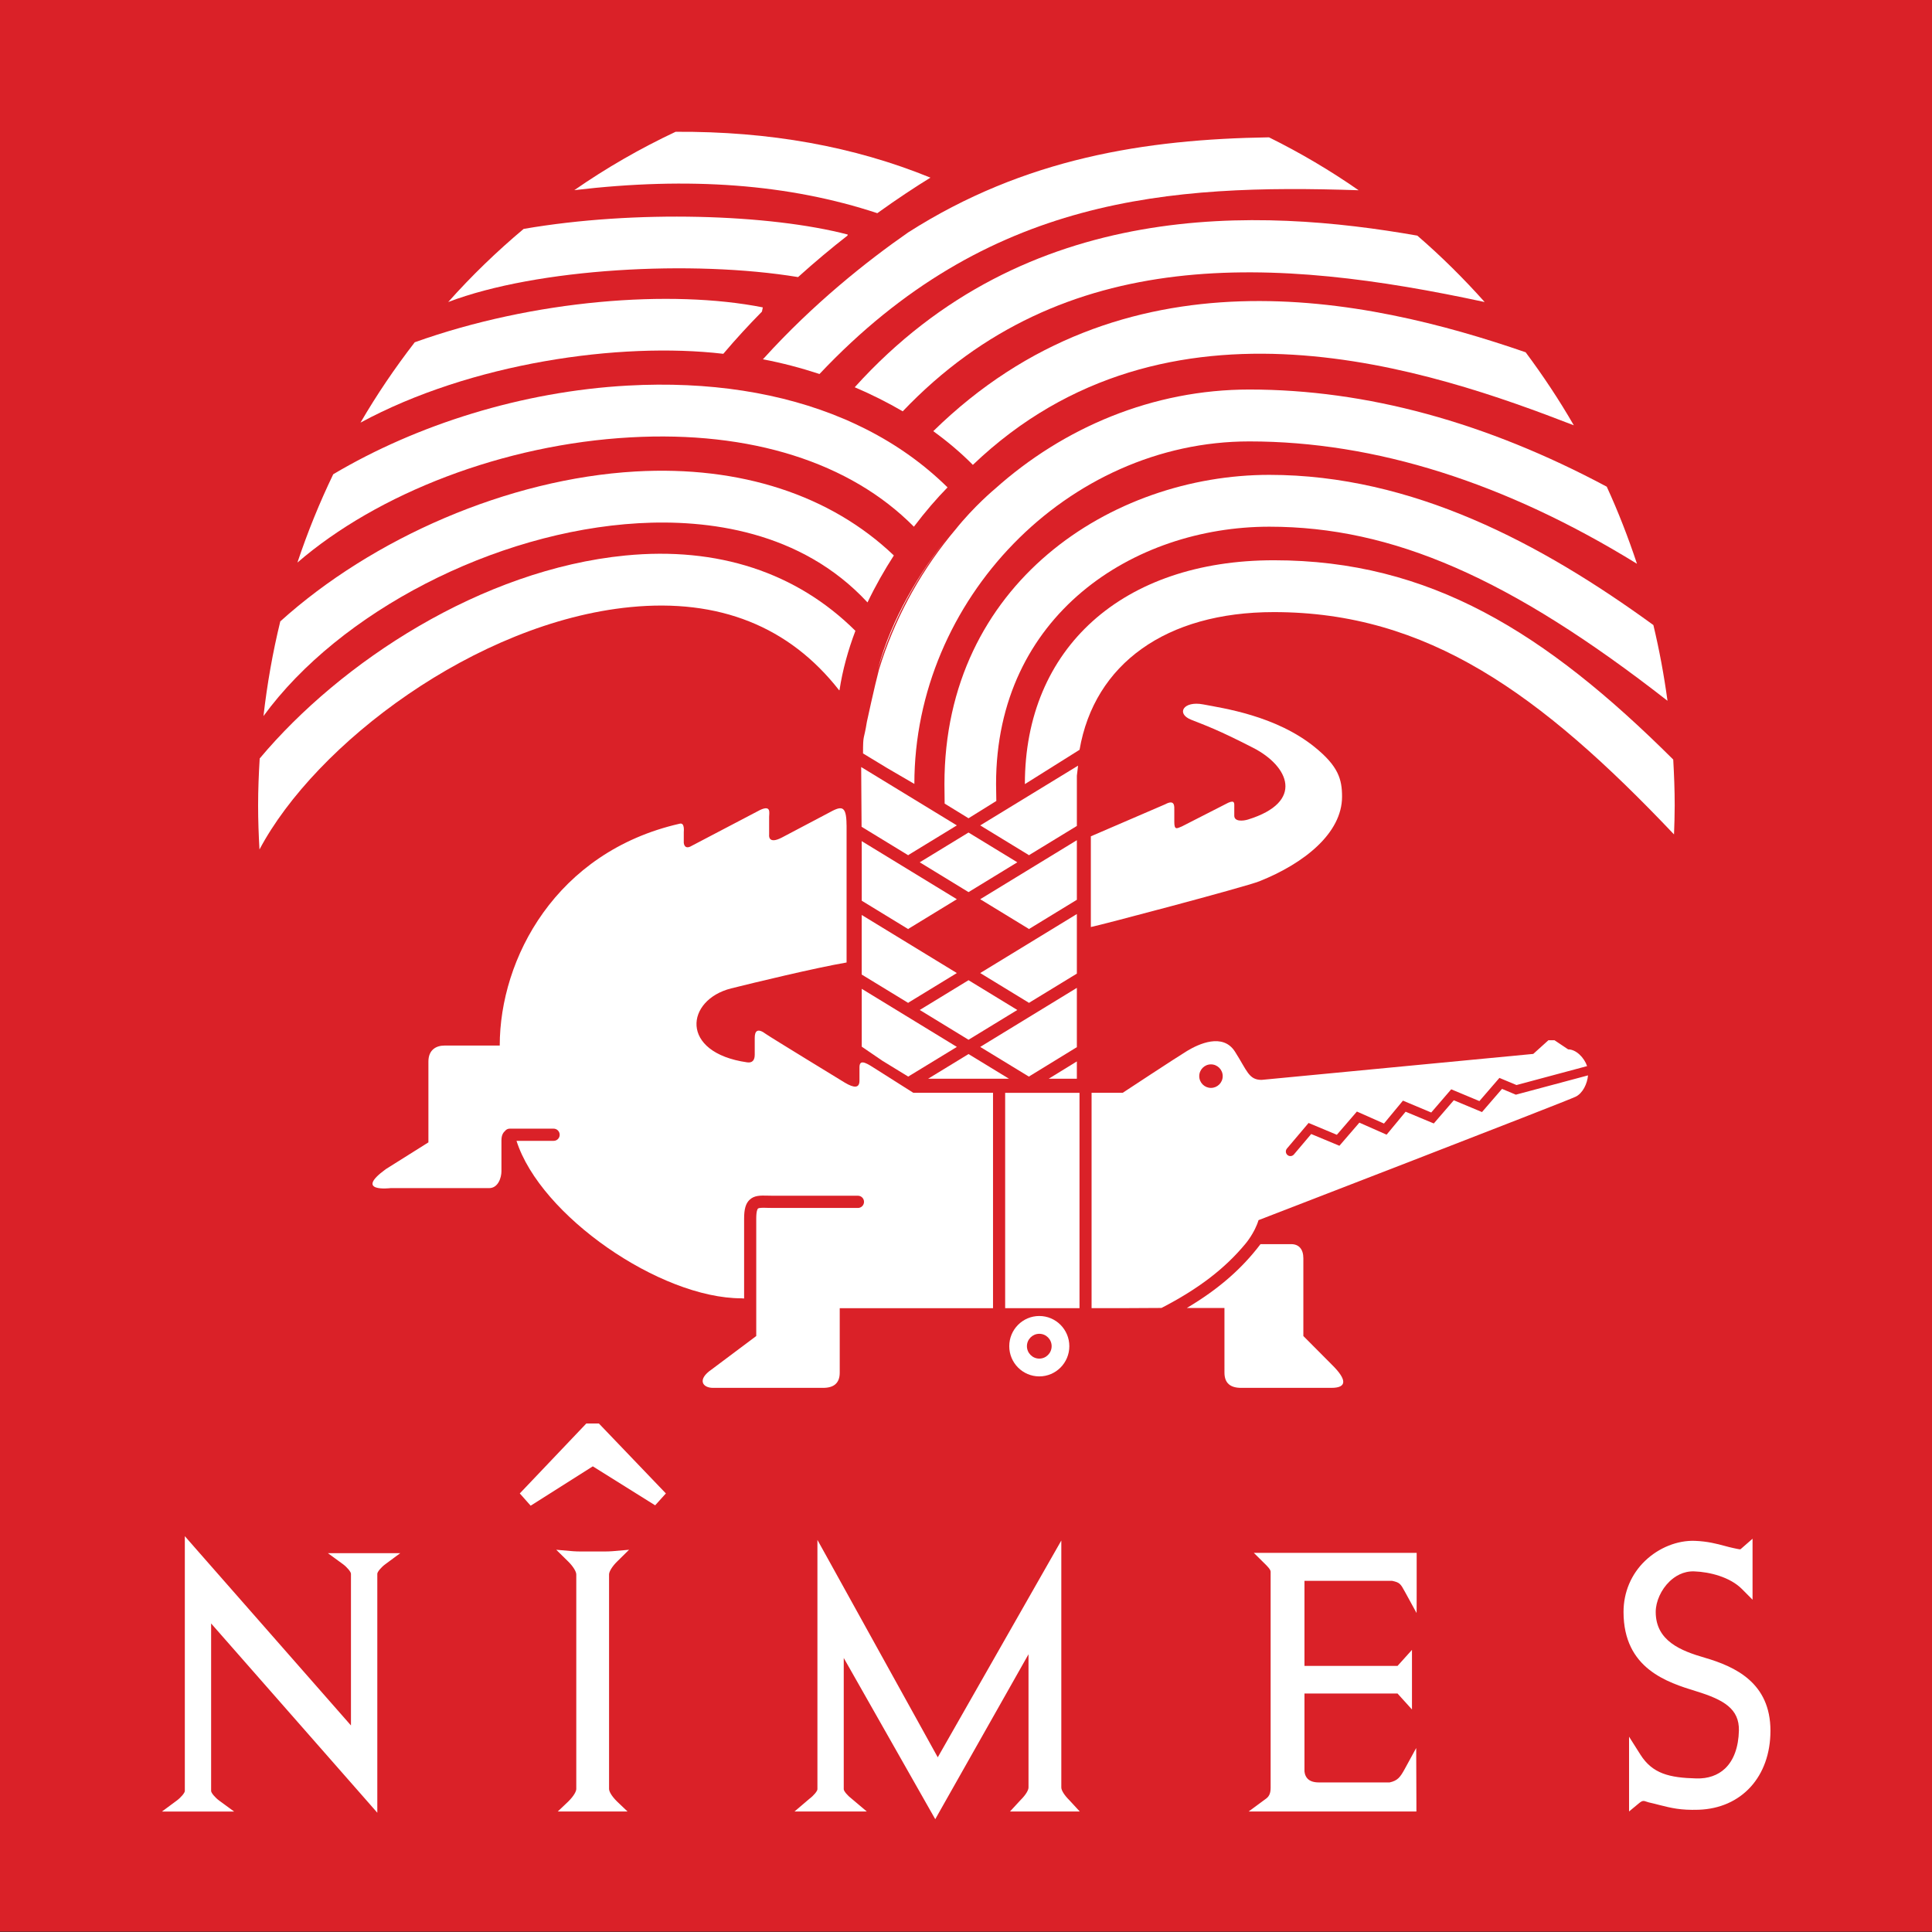 <?xml version="1.0" encoding="UTF-8" standalone="no"?>
<!-- Created with Inkscape (http://www.inkscape.org/) -->

<svg
   width="211.667mm"
   height="211.667mm"
   viewBox="0 0 211.667 211.667"
   version="1.1"
   id="svg63510"
   xml:space="preserve"
   inkscape:version="1.2 (dc2aeda, 2022-05-15)"
   sodipodi:docname="Logo Ville Nîmes CC.svg"
   xmlns:inkscape="http://www.inkscape.org/namespaces/inkscape"
   xmlns:sodipodi="http://sodipodi.sourceforge.net/DTD/sodipodi-0.dtd"
   xmlns:xlink="http://www.w3.org/1999/xlink"
   xmlns="http://www.w3.org/2000/svg"
   xmlns:svg="http://www.w3.org/2000/svg"><rect x="0" y="0" width="211.667" height="211.667" fill="#333333" stroke="none"/><sodipodi:namedview
     id="namedview63512"
     pagecolor="#ffffff"
     bordercolor="#000000"
     borderopacity="0.25"
     inkscape:showpageshadow="2"
     inkscape:pageopacity="0.0"
     inkscape:pagecheckerboard="0"
     inkscape:deskcolor="#d1d1d1"
     inkscape:document-units="mm"
     showgrid="false"
     inkscape:zoom="0.20088735"
     inkscape:cx="562.50432"
     inkscape:cy="642.15095"
     inkscape:window-width="1920"
     inkscape:window-height="1052"
     inkscape:window-x="0"
     inkscape:window-y="28"
     inkscape:window-maximized="0"
     inkscape:current-layer="layer1" /><defs
     id="defs63507"><linearGradient
       x1="0"
       y1="0"
       x2="1"
       y2="0"
       gradientUnits="userSpaceOnUse"
       gradientTransform="matrix(101.48,0,0,-101.48,13.298,-28.346)"
       spreadMethod="pad"
       id="linearGradient43962"><stop
         style="stop-opacity:1;stop-color:#f24d78"
         offset="0"
         id="stop43952" /><stop
         style="stop-opacity:1;stop-color:#f24d78"
         offset="0.015"
         id="stop43954" /><stop
         style="stop-opacity:1;stop-color:#f24d78"
         offset="0.023"
         id="stop43956" /><stop
         style="stop-opacity:1;stop-color:#f24d78"
         offset="0.649"
         id="stop43958" /><stop
         style="stop-opacity:1;stop-color:#f24d78"
         offset="1"
         id="stop43960" /></linearGradient><linearGradient
       x1="0"
       y1="0"
       x2="1"
       y2="0"
       gradientUnits="userSpaceOnUse"
       gradientTransform="matrix(117.067,0,0,-117.067,133.232,12.614)"
       spreadMethod="pad"
       id="linearGradient45050"><stop
         style="stop-opacity:1;stop-color:#f24d78"
         offset="0"
         id="stop45040" /><stop
         style="stop-opacity:1;stop-color:#f24d78"
         offset="0.015"
         id="stop45042" /><stop
         style="stop-opacity:1;stop-color:#f24d78"
         offset="0.023"
         id="stop45044" /><stop
         style="stop-opacity:1;stop-color:#f24d78"
         offset="0.649"
         id="stop45046" /><stop
         style="stop-opacity:1;stop-color:#f24d78"
         offset="1"
         id="stop45048" /></linearGradient><clipPath
       clipPathUnits="userSpaceOnUse"
       id="clipPath48185"><path
         d="m -29.02,-58.771 h 172.203 V 29.656 h -172.203 z"
         id="path48187"
         style="stroke-width:1" /></clipPath><clipPath
       clipPathUnits="userSpaceOnUse"
       id="clipPath48191"><path
         d="m -56.717,-47.76 h 172.203 V 40.667 h -172.203 z"
         id="path48193"
         style="stroke-width:1" /></clipPath><clipPath
       clipPathUnits="userSpaceOnUse"
       id="clipPath48197"><path
         d="M -29.911,-48.788 H 142.292 V 39.639 H -29.911 Z"
         id="path48199"
         style="stroke-width:1" /></clipPath><clipPath
       clipPathUnits="userSpaceOnUse"
       id="clipPath48221"><path
         d="m -31.835,-48.03 h 172.203 V 40.397 h -172.203 z"
         id="path48223"
         style="stroke-width:1" /></clipPath><clipPath
       clipPathUnits="userSpaceOnUse"
       id="clipPath48245"><path
         d="m -33.542,-58.526 h 172.203 V 29.901 h -172.203 z"
         id="path48247"
         style="stroke-width:1" /></clipPath><clipPath
       clipPathUnits="userSpaceOnUse"
       id="clipPath48257"><path
         d="M -6.962,-27.801 H 165.241 V 60.626 H -6.962 Z"
         id="path48259"
         style="stroke-width:1" /></clipPath><clipPath
       clipPathUnits="userSpaceOnUse"
       id="clipPath48269"><path
         d="m -17.796,-33.331 h 172.203 V 55.096 h -172.203 z"
         id="path48271"
         style="stroke-width:1" /></clipPath><clipPath
       clipPathUnits="userSpaceOnUse"
       id="clipPath48299"><path
         d="m -31.481,-50.961 h 172.203 V 37.466 h -172.203 z"
         id="path48301"
         style="stroke-width:1" /></clipPath><clipPath
       clipPathUnits="userSpaceOnUse"
       id="clipPath48305"><path
         d="m -30.994,-51.27 h 172.203 V 37.157 h -172.203 z"
         id="path48307"
         style="stroke-width:1" /></clipPath><clipPath
       clipPathUnits="userSpaceOnUse"
       id="clipPath48359"><path
         d="m -36.935,-48.03 h 172.203 V 40.397 h -172.203 z"
         id="path48361"
         style="stroke-width:1" /></clipPath><clipPath
       clipPathUnits="userSpaceOnUse"
       id="clipPath48389"><path
         d="m -36.535,-37.914 h 172.203 V 50.513 h -172.203 z"
         id="path48391"
         style="stroke-width:1" /></clipPath><clipPath
       clipPathUnits="userSpaceOnUse"
       id="clipPath48419"><path
         d="M -28.73,-77.511 H 143.473 V 10.916 H -28.73 Z"
         id="path48421"
         style="stroke-width:1" /></clipPath><clipPath
       clipPathUnits="userSpaceOnUse"
       id="clipPath48425"><path
         d="m -32.926,-71.432 h 172.203 V 16.995 h -172.203 z"
         id="path48427"
         style="stroke-width:1" /></clipPath><clipPath
       clipPathUnits="userSpaceOnUse"
       id="clipPath48431"><path
         d="m -24.848,-78.703 h 172.203 V 9.724 h -172.203 z"
         id="path48433"
         style="stroke-width:1" /></clipPath><clipPath
       clipPathUnits="userSpaceOnUse"
       id="clipPath48437"><path
         d="m -34.66,-73.178 h 172.203 V 15.249 h -172.203 z"
         id="path48439"
         style="stroke-width:1" /></clipPath><clipPath
       clipPathUnits="userSpaceOnUse"
       id="clipPath48449"><path
         d="m -19.241,-68.137 h 172.203 V 20.29 h -172.203 z"
         id="path48451"
         style="stroke-width:1" /></clipPath><clipPath
       clipPathUnits="userSpaceOnUse"
       id="clipPath48455"><path
         d="m -49.339,-60.056 h 172.203 V 28.371 h -172.203 z"
         id="path48457"
         style="stroke-width:1" /></clipPath><clipPath
       clipPathUnits="userSpaceOnUse"
       id="clipPath48461"><path
         d="m -36.091,-57.566 h 172.203 V 30.861 h -172.203 z"
         id="path48463"
         style="stroke-width:1" /></clipPath><clipPath
       clipPathUnits="userSpaceOnUse"
       id="clipPath48467"><path
         d="m -29.685,-84.933 h 172.203 V 3.494 h -172.203 z"
         id="path48469"
         style="stroke-width:1" /></clipPath><clipPath
       clipPathUnits="userSpaceOnUse"
       id="clipPath48473"><path
         d="m -32.686,-71.139 h 172.203 V 17.288 h -172.203 z"
         id="path48475"
         style="stroke-width:1" /></clipPath><clipPath
       clipPathUnits="userSpaceOnUse"
       id="clipPath48479"><path
         d="M -32.524,-60.591 H 139.679 V 27.836 H -32.524 Z"
         id="path48481"
         style="stroke-width:1" /></clipPath><clipPath
       clipPathUnits="userSpaceOnUse"
       id="clipPath48485"><path
         d="m -26.334,-82.209 h 172.203 V 6.218 h -172.203 z"
         id="path48487"
         style="stroke-width:1" /></clipPath><clipPath
       clipPathUnits="userSpaceOnUse"
       id="clipPath48491"><path
         d="m -35.926,-60.591 h 172.203 V 27.836 h -172.203 z"
         id="path48493"
         style="stroke-width:1" /></clipPath><clipPath
       clipPathUnits="userSpaceOnUse"
       id="clipPath48497"><path
         d="m -24.881,-78.74 h 172.203 V 9.687 h -172.203 z"
         id="path48499"
         style="stroke-width:1" /></clipPath><clipPath
       clipPathUnits="userSpaceOnUse"
       id="clipPath48503"><path
         d="m -36.092,-51.27 h 172.203 V 37.157 h -172.203 z"
         id="path48505"
         style="stroke-width:1" /></clipPath><clipPath
       clipPathUnits="userSpaceOnUse"
       id="clipPath48509"><path
         d="m -36.092,-54.418 h 172.203 V 34.009 h -172.203 z"
         id="path48511"
         style="stroke-width:1" /></clipPath><clipPath
       clipPathUnits="userSpaceOnUse"
       id="clipPath48515"><path
         d="m -31.233,-71.566 h 172.203 V 16.861 h -172.203 z"
         id="path48517"
         style="stroke-width:1" /></clipPath><clipPath
       clipPathUnits="userSpaceOnUse"
       id="clipPath48521"><path
         d="m -36.092,-48.122 h 172.203 V 40.305 h -172.203 z"
         id="path48523"
         style="stroke-width:1" /></clipPath><clipPath
       clipPathUnits="userSpaceOnUse"
       id="clipPath48527"><path
         d="m -19.579,-71.714 h 172.203 V 16.713 h -172.203 z"
         id="path48529"
         style="stroke-width:1" /></clipPath><clipPath
       clipPathUnits="userSpaceOnUse"
       id="clipPath48533"><path
         d="m -29.024,-58.16 h 172.203 V 30.267 h -172.203 z"
         id="path48535"
         style="stroke-width:1" /></clipPath><clipPath
       clipPathUnits="userSpaceOnUse"
       id="clipPath48539"><path
         d="m -32.052,-75.639 h 172.203 V 12.788 h -172.203 z"
         id="path48541"
         style="stroke-width:1" /></clipPath><clipPath
       clipPathUnits="userSpaceOnUse"
       id="clipPath48545"><path
         d="m -23.172,-78.937 h 172.203 V 9.49 h -172.203 z"
         id="path48547"
         style="stroke-width:1" /></clipPath><clipPath
       clipPathUnits="userSpaceOnUse"
       id="clipPath48551"><path
         d="m -47.703,-37.06 h 172.203 V 51.367 h -172.203 z"
         id="path48553"
         style="stroke-width:1" /></clipPath><clipPath
       clipPathUnits="userSpaceOnUse"
       id="clipPath48557"><path
         d="m -29.508,-48.515 h 172.203 V 39.912 h -172.203 z"
         id="path48559"
         style="stroke-width:1" /></clipPath><linearGradient
       inkscape:collect="always"
       xlink:href="#linearGradient43962"
       id="linearGradient106364"
       gradientUnits="userSpaceOnUse"
       gradientTransform="matrix(101.48,0,0,-101.48,13.298,-28.346)"
       x1="0"
       y1="0"
       x2="1"
       y2="0"
       spreadMethod="pad" /><linearGradient
       inkscape:collect="always"
       xlink:href="#linearGradient43962"
       id="linearGradient106366"
       gradientUnits="userSpaceOnUse"
       gradientTransform="matrix(101.48,0,0,-101.48,13.298,-28.346)"
       x1="0"
       y1="0"
       x2="1"
       y2="0"
       spreadMethod="pad" /><linearGradient
       inkscape:collect="always"
       xlink:href="#linearGradient45050"
       id="linearGradient106376"
       gradientUnits="userSpaceOnUse"
       gradientTransform="matrix(117.067,0,0,-117.067,133.232,12.614)"
       x1="0"
       y1="0"
       x2="1"
       y2="0"
       spreadMethod="pad" /></defs><g
     inkscape:label="Calque 1"
     inkscape:groupmode="layer"
     id="layer1"
     transform="translate(377.856,15.171)"><g
       id="g190"
       transform="matrix(0.353,0,0,-0.353,-339.021,267.442)"><rect
         style="fill:#da2128;fill-opacity:1;stroke-width:32.25;stroke-linecap:square"
         id="rect48782"
         width="600"
         height="600"
         x="-110.085"
         y="-801.107"
         transform="scale(1,-1)" /><g
         id="g48693"
         style="fill:#ffffff;stroke-width:0.2"
         transform="matrix(5,0,0,5,444.228,-3204.43)"><path
           d="m 0,0 h 0.527 l 2.81,-2.982 -0.45,-0.507 -2.615,1.662 -2.606,-1.678 -0.456,0.523 z"
           style="fill:#ffffff;fill-opacity:1;fill-rule:nonzero;stroke:none;stroke-width:0.136"
           id="path16922"
           transform="matrix(1.48,0,0,1.456,-74.454,712.647)"
           clip-path="url(#clipPath48269)" /><path
           d="m 0,0 0.633,-0.47 c 0.171,-0.129 0.333,-0.328 0.333,-0.408 v -6.466 l -6.519,7.548 -0.449,0.522 v -10.863 c 0,-0.08 -0.164,-0.279 -0.337,-0.409 l -0.623,-0.469 h 0.777 2.252 l -0.63,0.469 c -0.173,0.13 -0.336,0.329 -0.336,0.409 v 7.141 l 6.52,-7.547 0.45,-0.522 v 10.187 c 0,0.08 0.163,0.279 0.336,0.408 L 3.033,0 H 2.254 Z M 12.126,-0.359 12.63,0.146 11.923,0.084 C 11.755,0.07 11.461,0.071 11.247,0.072 H 11.103 10.96 C 10.744,0.071 10.451,0.07 10.283,0.084 l -0.707,0.062 0.505,-0.505 c 0.197,-0.198 0.335,-0.422 0.335,-0.546 v -9.146 c 0,-0.095 -0.089,-0.286 -0.335,-0.535 L 9.64,-11.012 h 2.926 l -0.44,0.426 c -0.248,0.249 -0.335,0.44 -0.335,0.535 v 9.146 c 0,0.124 0.137,0.348 0.335,0.546 m 10.475,-10.653 -0.632,0.542 c -0.171,0.13 -0.335,0.327 -0.335,0.407 v 5.596 l 3.613,-6.471 0.225,-0.402 0.223,0.402 3.688,6.629 v -5.68 c 0,-0.097 -0.089,-0.289 -0.337,-0.539 l -0.439,-0.484 h 2.926 l -0.439,0.484 c -0.204,0.205 -0.335,0.416 -0.335,0.539 V 0.54 l -0.481,-0.857 -4.701,-8.385 -4.564,8.383 -0.483,0.885 v -10.629 c 0,-0.08 -0.162,-0.277 -0.335,-0.407 l -0.625,-0.542 z m 16.675,10.58 0.015,-0.014 c 0.11,-0.111 0.247,-0.25 0.247,-0.345 v -9.212 c 0,-0.276 -0.089,-0.393 -0.224,-0.486 l -0.697,-0.523 h 7.035 v 0.309 l -0.005,1.383 -0.004,1.014 -0.479,-0.891 c -0.191,-0.355 -0.299,-0.5 -0.635,-0.576 h -2.968 c -0.21,0 -0.369,0.052 -0.468,0.154 -0.135,0.136 -0.136,0.333 -0.136,0.336 v 3.3 h 3.904 l 0.156,-0.176 0.449,-0.504 v 2.541 l -0.449,-0.507 -0.156,-0.176 h -3.904 v 3.626 h 3.676 c 0.322,-0.07 0.353,-0.123 0.541,-0.473 l 0.484,-0.898 c 0.005,-0.013 0.005,1.012 0.005,1.012 v 1.551 h -6.829 z m 18.475,-4.026 c -0.997,0.293 -2.062,0.712 -2.062,1.953 0,0.447 0.228,0.958 0.582,1.302 0.212,0.206 0.565,0.448 1.042,0.427 0.634,-0.024 1.491,-0.237 1.996,-0.756 L 59.75,-1.983 V 0.616 C 59.752,0.617 59.324,0.238 59.324,0.238 L 59.277,0.196 C 59.264,0.184 59.25,0.171 59.238,0.164 c -0.057,0.001 -0.215,0.037 -0.304,0.057 -0.12,0.026 -0.236,0.057 -0.358,0.091 -0.331,0.09 -0.708,0.192 -1.236,0.214 -0.734,0.029 -1.518,-0.288 -2.095,-0.85 -0.584,-0.568 -0.906,-1.342 -0.906,-2.181 0,-2.425 1.843,-3.004 3.063,-3.386 1.143,-0.359 1.796,-0.746 1.776,-1.672 -0.017,-0.707 -0.217,-1.266 -0.58,-1.616 -0.302,-0.291 -0.717,-0.438 -1.2,-0.424 -1.133,0.029 -1.844,0.2 -2.352,1.017 l -0.475,0.763 v -3.188 l 0.423,0.356 c 0.142,0.121 0.198,0.1 0.297,0.065 0.03,-0.011 0.065,-0.024 0.103,-0.033 0.17,-0.039 0.316,-0.076 0.456,-0.114 0.488,-0.124 0.872,-0.225 1.629,-0.201 1.808,0.057 3.022,1.412 3.022,3.369 0,2.037 -1.47,2.731 -2.75,3.111"
           style="fill:#ffffff;fill-opacity:1;fill-rule:nonzero;stroke:none;stroke-width:0.136"
           id="path16926"
           transform="matrix(1.48,0,0,1.456,-90.493,704.596)"
           clip-path="url(#clipPath48257)" /></g><g
         id="g48728"
         style="fill:#ffffff;stroke-width:0.2"
         transform="matrix(5,0,0,5,444.14,-3204.43)"><path
           d="M 0,0 C -1.198,-1.484 -2.417,-3.511 -2.98,-5.658 -2.353,-3.581 -1.327,-1.664 0,0"
           style="fill:#ffffff;fill-opacity:1;fill-rule:nonzero;stroke:none;stroke-width:0.137"
           id="path16796"
           transform="matrix(1.468,0,0,1.456,-51.969,767.692)"
           clip-path="url(#clipPath48473)" /><path
           d="M 0,0 C -0.017,-0.019 -0.032,-0.037 -0.05,-0.058 -0.033,-0.039 -0.017,-0.019 0,0"
           style="fill:#ffffff;fill-opacity:1;fill-rule:nonzero;stroke:none;stroke-width:0.137"
           id="path16800"
           transform="matrix(1.468,0,0,1.456,-51.617,768.119)"
           clip-path="url(#clipPath48425)" /><path
           d="M 0,0 C 0.012,0.014 0.022,0.024 0.033,0.037 0.022,0.024 0.012,0.014 -0.001,0.001 0,0.001 0,0 0,0"
           style="fill:#ffffff;fill-opacity:1;fill-rule:nonzero;stroke:none;stroke-width:0.137"
           id="path16804"
           transform="matrix(1.468,0,0,1.456,-63.474,778.703)"
           clip-path="url(#clipPath48431)" /><path
           d="M 0,0 0.009,-0.831 1.018,-1.456 2.194,-0.719 2.183,0 c 0,7.205 5.813,10.974 11.553,10.974 5.199,0 10.175,-2.177 16.838,-7.422 -0.148,1.095 -0.346,2.172 -0.597,3.229 -4.746,3.481 -10.189,6.403 -16.241,6.403 C 7.077,13.184 0,8.563 0,0"
           style="fill:#ffffff;fill-opacity:1;fill-rule:nonzero;stroke:none;stroke-width:0.137"
           id="path16808"
           transform="matrix(1.468,0,0,1.456,-52.207,752.335)"
           clip-path="url(#clipPath48479)" /><path
           d="M 0,0 C 0.534,0.635 1.081,1.234 1.634,1.799 L 1.67,1.979 C -2.197,2.752 -8.011,2.307 -13.047,0.492 -13.88,-0.594 -14.649,-1.736 -15.341,-2.934 -10.685,-0.393 -4.395,0.518 0,0"
           style="fill:#ffffff;fill-opacity:1;fill-rule:nonzero;stroke:none;stroke-width:0.137"
           id="path16812"
           transform="matrix(1.468,0,0,1.456,-65.933,779.045)"
           clip-path="url(#clipPath48545)" /><path
           d="M 0,0 C 0.714,0.65 1.416,1.24 2.089,1.769 L 2.1,1.814 c -3.288,0.865 -8.973,1.064 -13.704,0.24 -1.134,-0.959 -2.201,-1.998 -3.19,-3.117 C -11.034,0.381 -4.451,0.74 0,0"
           style="fill:#ffffff;fill-opacity:1;fill-rule:nonzero;stroke:none;stroke-width:0.137"
           id="path16816"
           transform="matrix(1.468,0,0,1.456,-61.292,783.807)"
           clip-path="url(#clipPath48485)" /><path
           d="M 0,0 C 0.86,0.624 1.627,1.13 2.247,1.515 -0.993,2.846 -4.551,3.493 -8.529,3.47 -10.024,2.76 -11.458,1.93 -12.811,0.982 -7.944,1.562 -3.732,1.242 0,0"
           style="fill:#ffffff;fill-opacity:1;fill-rule:nonzero;stroke:none;stroke-width:0.137"
           id="path16820"
           transform="matrix(1.468,0,0,1.456,-56.374,787.774)"
           clip-path="url(#clipPath48467)" /><path
           d="M 0,0 C -0.012,-0.013 -0.022,-0.023 -0.033,-0.037 0.781,-0.193 1.581,-0.406 2.359,-0.664 9.458,6.922 17.194,7.434 25.155,7.17 23.95,8.015 22.683,8.769 21.365,9.426 16.145,9.345 11.032,8.539 6.108,5.372 4.346,4.135 2.098,2.334 0,0"
           style="fill:#ffffff;fill-opacity:1;fill-rule:nonzero;stroke:none;stroke-width:0.137"
           id="path16824"
           transform="matrix(1.468,0,0,1.456,-63.425,778.758)"
           clip-path="url(#clipPath48497)" /><path
           d="M 0,0 C 0.71,-0.305 1.389,-0.649 2.03,-1.026 8.846,6.184 17.846,5.541 26.637,3.633 25.745,4.639 24.798,5.588 23.789,6.464 17.128,7.644 7.266,8.121 0,0"
           style="fill:#ffffff;fill-opacity:1;fill-rule:nonzero;stroke:none;stroke-width:0.137"
           id="path16828"
           transform="matrix(1.468,0,0,1.456,-57.776,776.969)"
           clip-path="url(#clipPath48419)" /><path
           d="M 0,0 C 0.616,-0.45 1.178,-0.93 1.674,-1.437 9.902,6.495 21.089,2.591 27.085,0.25 26.465,1.334 25.782,2.37 25.048,3.363 18.254,5.729 8.007,7.909 0,0"
           style="fill:#ffffff;fill-opacity:1;fill-rule:nonzero;stroke:none;stroke-width:0.137"
           id="path16832"
           transform="matrix(1.468,0,0,1.456,-52.9,774.243)"
           clip-path="url(#clipPath48539)" /><path
           d="m 0,0 c 3.749,0.371 6.719,-0.822 8.831,-3.549 l 0.013,0.011 c 0.129,0.856 0.364,1.706 0.672,2.527 -2.489,2.49 -5.822,3.597 -9.727,3.211 -6.062,-0.599 -12.027,-4.521 -15.462,-8.653 -0.04,-0.663 -0.067,-1.33 -0.067,-2.004 0,-0.63 0.023,-1.255 0.058,-1.876 C -13.309,-5.824 -6.522,-0.646 0,0"
           style="fill:#ffffff;fill-opacity:1;fill-rule:nonzero;stroke:none;stroke-width:0.137"
           id="path16836"
           transform="matrix(1.468,0,0,1.456,-71.703,763.322)"
           clip-path="url(#clipPath48449)" /><path
           d="m 0,0 c 2.89,0.168 6.868,-0.304 9.69,-3.376 0.334,0.705 0.714,1.376 1.114,2.002 -2.667,2.57 -6.492,3.837 -10.928,3.58 -5.381,-0.312 -11.114,-2.84 -15.016,-6.39 -0.319,-1.315 -0.554,-2.662 -0.711,-4.037 C -12.635,-3.778 -6.084,-0.353 0,0"
           style="fill:#ffffff;fill-opacity:1;fill-rule:nonzero;stroke:none;stroke-width:0.137"
           id="path16840"
           transform="matrix(1.468,0,0,1.456,-71.207,768.528)"
           clip-path="url(#clipPath48527)" /><path
           d="m 0,0 c 0.481,0.642 0.968,1.209 1.423,1.676 -0.994,0.987 -2.146,1.817 -3.441,2.478 -0.067,0.034 -0.133,0.068 -0.201,0.1 -0.213,0.104 -0.426,0.205 -0.647,0.303 -0.035,0.014 -0.068,0.029 -0.103,0.043 -2.608,1.116 -5.706,1.607 -9.13,1.416 -4.461,-0.248 -8.914,-1.662 -12.453,-3.78 -0.58,-1.213 -1.086,-2.471 -1.515,-3.765 3.392,2.952 8.717,5.039 14.088,5.338 C -6.909,4.093 -2.692,2.745 0,0"
           style="fill:#ffffff;fill-opacity:1;fill-rule:nonzero;stroke:none;stroke-width:0.137"
           id="path16844"
           transform="matrix(1.468,0,0,1.456,-54.103,768.313)"
           clip-path="url(#clipPath48515)" /><path
           d="m 0,0 c 2.901,2.62 6.681,4.236 10.756,4.236 4.952,0 10.017,-1.396 15.114,-4.142 0.484,-1.063 0.907,-2.162 1.278,-3.287 -5.563,3.46 -11.068,5.217 -16.392,5.217 -7.69,0 -14.163,-6.751 -14.163,-14.602 l -1.147,0.674 -1.024,0.626 c 0,0.857 0.033,0.52 0.163,1.347 0,0 0.319,1.494 0.513,2.233 0.629,2.076 1.655,3.993 2.981,5.658 0.064,0.079 0.127,0.159 0.19,0.233 0.016,0.02 0.033,0.039 0.049,0.058 C -0.884,-0.737 0,0 0,0"
           style="fill:#ffffff;fill-opacity:1;fill-rule:nonzero;stroke:none;stroke-width:0.137"
           id="path16848"
           transform="matrix(1.468,0,0,1.456,-49.072,770.66)"
           clip-path="url(#clipPath48437)" /><path
           d="m 0,0 2.312,1.463 c 0.626,3.655 3.65,5.87 8.216,5.87 6.477,0 11.254,-3.453 16.92,-9.478 0.015,0.411 0.029,0.82 0.029,1.235 0,0.657 -0.025,1.307 -0.062,1.957 C 22.011,6.469 17.123,9.543 10.528,9.543 4.133,9.543 0,5.797 0,0"
           style="fill:#ffffff;fill-opacity:1;fill-rule:nonzero;stroke:none;stroke-width:0.137"
           id="path16852"
           transform="matrix(1.468,0,0,1.456,-47.214,752.335)"
           clip-path="url(#clipPath48491)" /><path
           d="M 0,0 C 0,0.747 -0.16,1.3 -1.156,2.113 -2.807,3.46 -5.038,3.771 -5.872,3.933 -6.707,4.095 -7.028,3.542 -6.386,3.282 -5.743,3.022 -5.263,2.861 -3.755,2.08 -2.247,1.3 -1.572,-0.227 -3.979,-0.976 -4.185,-1.039 -4.557,-1.073 -4.557,-0.813 v 0.357 c 0,0.163 0.033,0.326 -0.256,0.196 L -6.77,-1.268 c -0.226,-0.097 -0.323,-0.161 -0.323,0.195 v 0.488 c 0,0.163 0.033,0.488 -0.385,0.26 l -3.144,-1.366 v -3.867 c 0.289,0.048 6.514,1.705 7.125,1.95 C -1.609,-2.849 0,-1.561 0,0"
           style="fill:#ffffff;fill-opacity:1;fill-rule:nonzero;stroke:none;stroke-width:0.137"
           id="path16856"
           transform="matrix(1.468,0,0,1.456,-27.526,751.556)"
           clip-path="url(#clipPath48455)" /><path
           d="m -48.438,719.805 h 4.615 v 13.366 h -4.615 z"
           style="fill:#ffffff;fill-opacity:1;fill-rule:nonzero;stroke:none;stroke-width:0.2"
           id="path16858" /><path
           d="m 0,0 c -0.353,0.229 -0.577,0.326 -0.577,0 v -0.567 c 0,-0.325 -0.224,-0.325 -0.627,-0.081 0,0 -3.193,1.966 -3.32,2.063 -0.37,0.282 -0.482,0.13 -0.482,-0.161 V 0.537 c 0,-0.227 -0.096,-0.357 -0.321,-0.324 -2.879,0.416 -2.599,2.665 -0.674,3.153 0.96,0.242 3.563,0.877 4.879,1.104 v 2.724 l -0.66,0.407 0.66,-0.407 v 3.128 c 0,0.008 -0.002,0.014 -0.002,0.022 l -0.658,0.405 0.658,-0.405 c -0.005,0.882 -0.245,0.787 -0.769,0.498 L -3.85,9.801 C -4.461,9.477 -4.397,9.915 -4.397,9.915 v 0.764 c 0,0.163 0.097,0.519 -0.384,0.292 L -7.67,9.444 C -7.989,9.248 -8.006,9.573 -8.006,9.573 v 0.456 c 0,0.032 0.048,0.422 -0.177,0.357 -5.231,-1.203 -7.605,-5.752 -7.605,-9.458 h -2.343 c -0.321,0 -0.673,-0.162 -0.673,-0.683 v -3.444 l -1.797,-1.138 c -1.38,-1.008 0.194,-0.812 0.194,-0.812 h 4.171 c 0.384,0 0.52,0.454 0.52,0.715 v 1.316 c 0,0.199 0.058,0.322 0.143,0.395 0.047,0.065 0.119,0.109 0.203,0.109 h 1.86 c 0.143,0 0.257,-0.118 0.257,-0.261 0,-0.144 -0.114,-0.259 -0.257,-0.259 h -1.569 c 1.009,-3.192 6.073,-6.713 9.511,-6.713 l 0.113,-0.008 v 3.404 c 0,0.405 0.067,0.643 0.226,0.799 0.2,0.197 0.465,0.19 0.774,0.182 l 0.219,-0.004 h 3.594 c 0.142,0 0.257,-0.116 0.257,-0.26 0,-0.145 -0.115,-0.261 -0.257,-0.261 h -3.594 l -0.232,0.004 c -0.176,0.005 -0.359,0.011 -0.403,-0.033 -0.017,-0.017 -0.071,-0.095 -0.071,-0.427 v -3.444 -0.293 -1.267 l -1.893,-1.43 c -0.611,-0.422 -0.385,-0.78 0.065,-0.78 h 4.653 c 0.448,0 0.705,0.194 0.705,0.649 v 2.748 H 5.07 v 9.182 H 1.701 Z"
           style="fill:#ffffff;fill-opacity:1;fill-rule:nonzero;stroke:none;stroke-width:0.137"
           id="path16862"
           transform="matrix(1.468,0,0,1.456,-56.634,734.754)"
           clip-path="url(#clipPath48557)" /><path
           d="M 0,0 V 3.314 C 0,3.705 -0.192,3.917 -0.514,3.917 H -1.812 C -2.603,2.865 -3.595,1.992 -4.926,1.196 h 1.59 V -1.56 c 0,-0.455 0.256,-0.65 0.705,-0.65 h 3.818 c 0.705,0 0.608,0.39 0.064,0.942 z"
           style="fill:#ffffff;fill-opacity:1;fill-rule:nonzero;stroke:none;stroke-width:0.137"
           id="path16866"
           transform="matrix(1.468,0,0,1.456,-29.928,718.076)"
           clip-path="url(#clipPath48551)" /><path
           d="M 0,0 C 0.089,0.024 1.955,0.528 2.985,0.807 2.868,1.16 2.527,1.521 2.184,1.521 L 1.607,1.91 H 1.35 L 0.709,1.327 -10.779,0.22 c -0.545,0 -0.61,0.391 -1.124,1.203 -0.513,0.813 -1.54,0.326 -2.022,0.033 -0.48,-0.294 -2.726,-1.787 -2.726,-1.787 h -1.316 v -9.181 h 1.285 l 1.671,0.009 c 1.54,0.8 2.675,1.668 3.55,2.736 0,0 0.387,0.453 0.553,1.007 0,0 13.029,5.071 13.414,5.265 0.304,0.155 0.486,0.554 0.519,0.907 l -3.052,-0.823 c 0,0 -0.419,0.176 -0.585,0.247 -0.144,-0.17 -0.847,-0.988 -0.847,-0.988 0,0 -0.987,0.416 -1.192,0.503 -0.145,-0.171 -0.846,-0.989 -0.846,-0.989 0,0 -0.982,0.414 -1.191,0.501 -0.142,-0.173 -0.804,-0.979 -0.804,-0.979 0,0 -0.947,0.422 -1.152,0.513 -0.147,-0.171 -0.844,-0.986 -0.844,-0.986 0,0 -0.986,0.415 -1.192,0.501 -0.143,-0.17 -0.733,-0.873 -0.733,-0.873 -0.07,-0.081 -0.191,-0.092 -0.271,-0.022 -0.082,0.07 -0.091,0.193 -0.022,0.276 l 0.915,1.09 c 0,0 0.99,-0.418 1.195,-0.504 0.144,0.169 0.848,0.991 0.848,0.991 0,0 0.938,-0.419 1.145,-0.512 0.146,0.177 0.802,0.977 0.802,0.977 0,0 0.991,-0.419 1.196,-0.506 0.144,0.171 0.845,0.989 0.845,0.989 0,0 0.988,-0.417 1.192,-0.502 0.147,0.168 0.846,0.988 0.846,0.988 0,0 0.622,-0.263 0.722,-0.304 m -12.422,0.379 c 0,-0.277 -0.223,-0.501 -0.497,-0.501 -0.274,0 -0.495,0.224 -0.495,0.501 0,0.277 0.221,0.502 0.495,0.502 0.274,0 0.497,-0.225 0.497,-0.502"
           style="fill:#ffffff;fill-opacity:1;fill-rule:nonzero;stroke:none;stroke-width:0.137"
           id="path16870"
           transform="matrix(1.468,0,0,1.456,-16.698,733.655)"
           clip-path="url(#clipPath48191)" /><path
           d="M 0,0 0.003,-0.299 V -2.541 L 1.979,-3.758 1.97,-3.742 4.024,-2.477 Z"
           style="fill:#ffffff;fill-opacity:1;fill-rule:nonzero;stroke:none;stroke-width:0.137"
           id="path16874"
           transform="matrix(1.468,0,0,1.456,-57.344,748.796)"
           clip-path="url(#clipPath48533)" /><path
           d="M 0,0 -2.062,-1.269 0.001,-2.54 2.064,-1.269 Z"
           style="fill:#ffffff;fill-opacity:1;fill-rule:nonzero;stroke:none;stroke-width:0.137"
           id="path16878"
           transform="matrix(1.468,0,0,1.456,-50.713,749.329)"
           clip-path="url(#clipPath48245)" /><path
           d="M 0,0 1.985,-1.222 1.974,-1.206 4.028,0.059 -0.017,2.547 Z"
           style="fill:#ffffff;fill-opacity:1;fill-rule:nonzero;stroke:none;stroke-width:0.137"
           id="path16882"
           transform="matrix(1.468,0,0,1.456,-57.35,749.686)"
           clip-path="url(#clipPath48185)" /><path
           d="M 0,0 2.062,-1.27 4.125,0 2.062,1.269 Z"
           style="fill:#ffffff;fill-opacity:1;fill-rule:nonzero;stroke:none;stroke-width:0.137"
           id="path16886"
           transform="matrix(1.468,0,0,1.456,-53.739,738.315)"
           clip-path="url(#clipPath48299)" /><path
           d="M 0,0 -0.002,-0.004 2.032,1.254 V 3.781 L -2.055,1.264 Z"
           style="fill:#ffffff;fill-opacity:1;fill-rule:nonzero;stroke:none;stroke-width:0.137"
           id="path16890"
           transform="matrix(1.468,0,0,1.456,-46.97,734.182)"
           clip-path="url(#clipPath48521)" /><path
           d="m 0,0 -0.009,-0.015 2.041,1.256 v 2.54 L -2.055,1.265 Z"
           style="fill:#ffffff;fill-opacity:1;fill-rule:nonzero;stroke:none;stroke-width:0.137"
           id="path16894"
           transform="matrix(1.468,0,0,1.456,-46.97,738.765)"
           clip-path="url(#clipPath48503)" /><path
           d="M 0,0 2.055,1.265 -1.968,3.741 V 1.201 L 0.009,-0.015 Z"
           style="fill:#ffffff;fill-opacity:1;fill-rule:nonzero;stroke:none;stroke-width:0.137"
           id="path16898"
           transform="matrix(1.468,0,0,1.456,-54.453,738.765)"
           clip-path="url(#clipPath48305)" /><path
           d="M 0,0 H 1.189 V 0.737 Z"
           style="fill:#ffffff;fill-opacity:1;fill-rule:nonzero;stroke:none;stroke-width:0.137"
           id="path16902"
           transform="matrix(1.468,0,0,1.456,-45.733,734.048)"
           clip-path="url(#clipPath48359)" /><path
           d="M 0,0 -0.008,-0.015 2.033,1.241 V 3.383 L 2.084,3.812 -2.054,1.264 Z"
           style="fill:#ffffff;fill-opacity:1;fill-rule:nonzero;stroke:none;stroke-width:0.137"
           id="path16906"
           transform="matrix(1.468,0,0,1.456,-46.971,747.931)"
           clip-path="url(#clipPath48461)" /><path
           d="m 0,0 -0.009,-0.016 2.041,1.257 v 2.54 L -2.055,1.265 Z"
           style="fill:#ffffff;fill-opacity:1;fill-rule:nonzero;stroke:none;stroke-width:0.137"
           id="path16910"
           transform="matrix(1.468,0,0,1.456,-46.97,743.348)"
           clip-path="url(#clipPath48509)" /><path
           d="M 0,0 1.086,-0.67 1.082,-0.666 3.138,0.598 -0.884,3.075 V 0.608 Z"
           style="fill:#ffffff;fill-opacity:1;fill-rule:nonzero;stroke:none;stroke-width:0.137"
           id="path16914"
           transform="matrix(1.468,0,0,1.456,-56.042,735.151)"
           clip-path="url(#clipPath48197)" /><path
           d="M 0,0 H 3.416 L 1.707,1.051 Z"
           style="fill:#ffffff;fill-opacity:1;fill-rule:nonzero;stroke:none;stroke-width:0.137"
           id="path16918"
           transform="matrix(1.468,0,0,1.456,-53.218,734.048)"
           clip-path="url(#clipPath48221)" /><path
           d="m 0,0 c -0.701,0 -1.27,-0.577 -1.27,-1.287 0,-0.712 0.569,-1.288 1.27,-1.288 0.701,0 1.27,0.576 1.27,1.288 C 1.27,-0.577 0.701,0 0,0 m 0,-1.817 c -0.287,0 -0.523,0.239 -0.523,0.53 0,0.291 0.236,0.528 0.523,0.528 0.289,0 0.522,-0.237 0.522,-0.528 0,-0.291 -0.233,-0.53 -0.522,-0.53"
           style="fill:#ffffff;fill-opacity:1;fill-rule:nonzero;stroke:none;stroke-width:0.137"
           id="path16962"
           transform="matrix(1.468,0,0,1.456,-46.319,719.319)"
           clip-path="url(#clipPath48389)" /></g></g></g></svg>
